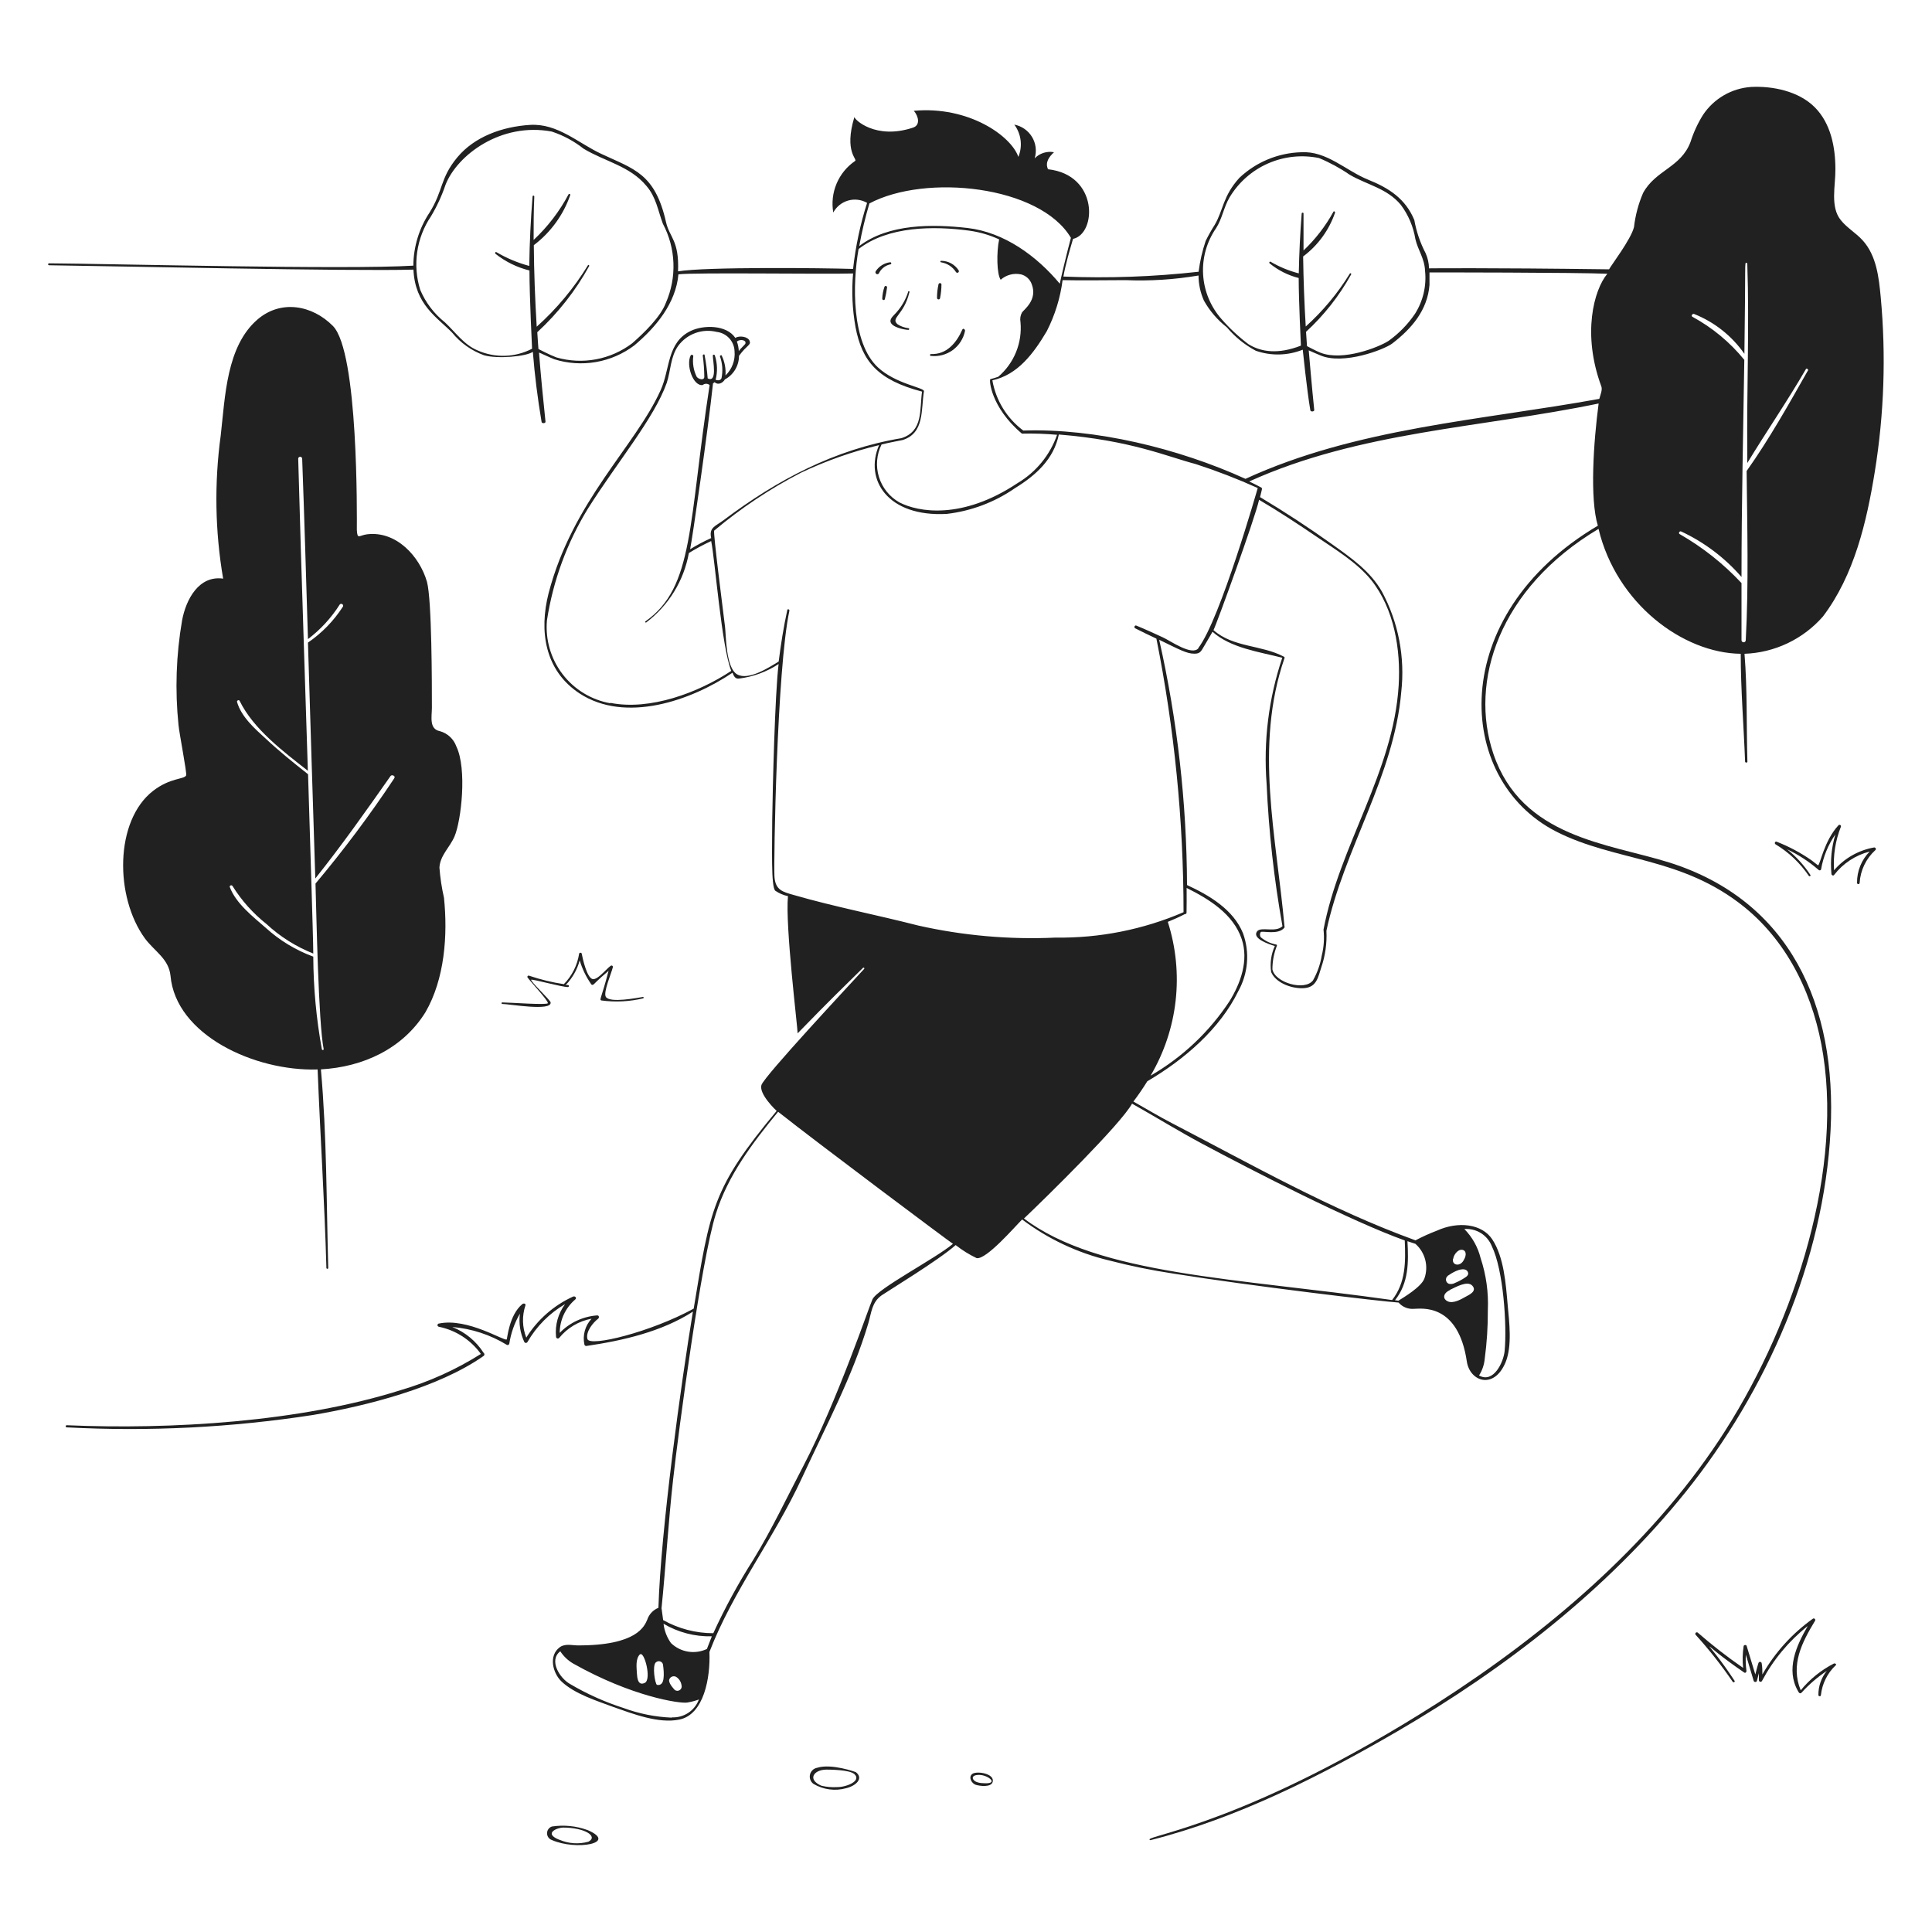 <svg xmlns="http://www.w3.org/2000/svg" fill="none" viewBox="0 0 200 200" height="200" width="200">
<path fill="#212121" d="M60.83 189.45C59.647 189.019 58.375 188.892 57.13 189.08C56.984 189.13 56.857 189.224 56.768 189.35C56.678 189.475 56.63 189.626 56.63 189.78C56.63 189.934 56.678 190.085 56.768 190.21C56.857 190.336 56.984 190.43 57.13 190.48C59.66 191.59 64 190.81 60.83 189.45ZM57.89 190.45C56.18 189.76 57.75 189.19 58.29 189.19C60.52 189.19 61.95 190.09 60.92 190.65C59.916 190.933 58.845 190.859 57.89 190.44V190.45ZM84.59 183C84.412 183.032 84.247 183.116 84.116 183.241C83.984 183.366 83.892 183.526 83.851 183.702C83.81 183.879 83.821 184.063 83.883 184.233C83.945 184.403 84.055 184.552 84.2 184.66C84.708 184.963 85.272 185.159 85.859 185.236C86.445 185.314 87.041 185.271 87.61 185.11C88.61 184.86 89.42 184.11 88.61 183.46C88.6 183.44 86.07 182.53 84.59 183ZM86.68 185C86.129 185.034 85.577 184.987 85.04 184.86C83.54 184.23 84.22 183.19 85.56 183.19C85.81 183.19 87.93 183.19 88.44 183.65C89.22 184.35 87.65 185 86.68 185ZM100.66 183.63C100.2 183.97 100.6 184.63 101 184.76C101.4 184.89 102.59 185.05 102.76 184.47C103 183.6 101.13 183.3 100.66 183.63ZM101.01 184.43C100.58 184.21 100.5 183.71 101.42 183.74C102.34 183.77 103.5 184.74 101.72 184.59C101.472 184.586 101.227 184.531 101 184.43H101.01ZM52 103.77C51.979 103.77 51.958 103.778 51.943 103.793C51.928 103.808 51.92 103.829 51.92 103.85C51.92 103.871 51.928 103.892 51.943 103.907C51.958 103.922 51.979 103.93 52 103.93C52.71 103.93 57.13 104.72 57 103.77C57 103.55 54.78 101.48 55 101.42C55.22 101.36 58.15 102.18 58.79 102.18C58.91 102.18 58.94 101.98 58.79 101.97H58.56C59.252 101.257 59.751 100.379 60.01 99.42C60.276 100.31 60.684 101.151 61.22 101.91C61.25 101.938 61.289 101.954 61.33 101.954C61.371 101.954 61.41 101.938 61.44 101.91C61.54 101.85 61.77 101.53 63 100.5C62.24 103.41 62 103.5 62.27 103.57C63.708 103.761 65.169 103.687 66.58 103.35C66.595 103.344 66.608 103.334 66.618 103.321C66.627 103.307 66.632 103.291 66.632 103.275C66.632 103.259 66.627 103.243 66.618 103.229C66.608 103.216 66.595 103.206 66.58 103.2C65.98 103.29 63.15 103.86 62.72 103.2C62.42 102.74 63.3 100.73 63.44 100.13C63.446 100.111 63.448 100.091 63.445 100.071C63.443 100.051 63.436 100.032 63.426 100.015C63.415 99.998 63.401 99.983 63.385 99.972C63.368 99.961 63.35 99.953 63.33 99.95C63.08 99.88 61.91 101.52 61.33 101.35C60.75 101.18 60.33 99.29 60.22 98.73C60.22 98.6 59.97 98.58 59.95 98.73C59.766 99.919 59.213 101.021 58.37 101.88C57.143 101.693 55.935 101.399 54.76 101C54.735 100.992 54.708 100.993 54.683 101C54.658 101.008 54.636 101.023 54.62 101.044C54.604 101.064 54.594 101.089 54.592 101.115C54.591 101.141 54.597 101.167 54.61 101.19C54.91 101.61 56.81 103.64 56.71 103.85C56.61 104.06 52.87 103.78 52 103.77ZM94 30.25C93.748 31.027 93.336 31.742 92.79 32.35C92.6 32.58 92.14 32.93 92.18 33.27C92.25 33.87 93.59 34.13 94.03 34.15C94.054 34.15 94.077 34.141 94.094 34.124C94.11 34.107 94.12 34.084 94.12 34.06C94.12 34.036 94.11 34.013 94.094 33.996C94.077 33.98 94.054 33.97 94.03 33.97C93.634 33.925 93.254 33.788 92.92 33.57C92.14 32.91 93.57 32.63 94.13 30.29C94.141 30.281 94.149 30.269 94.153 30.255C94.158 30.241 94.159 30.227 94.156 30.213C94.153 30.199 94.146 30.186 94.136 30.176C94.127 30.165 94.114 30.157 94.101 30.153C94.087 30.149 94.073 30.149 94.059 30.152C94.045 30.155 94.032 30.162 94.022 30.172C94.012 30.182 94.004 30.194 94 30.208C93.996 30.222 93.996 30.236 94 30.25ZM96.34 36.84C97.152 36.936 97.97 36.721 98.63 36.239C99.29 35.757 99.744 35.043 99.9 34.24C99.9 34.07 99.69 33.95 99.62 34.12C99.02 35.48 98 36.72 96.37 36.65C96.26 36.65 96.23 36.82 96.34 36.84ZM92.14 27.15C91.841 27.187 91.554 27.289 91.299 27.448C91.043 27.606 90.825 27.819 90.66 28.07C90.642 28.095 90.631 28.122 90.626 28.152C90.621 28.182 90.622 28.212 90.63 28.241C90.639 28.27 90.653 28.297 90.673 28.319C90.693 28.341 90.718 28.359 90.746 28.371C90.774 28.382 90.804 28.387 90.834 28.386C90.864 28.384 90.893 28.376 90.919 28.361C90.945 28.347 90.968 28.327 90.986 28.302C91.003 28.278 91.015 28.25 91.02 28.22C91.14 27.998 91.309 27.806 91.513 27.657C91.717 27.508 91.952 27.407 92.2 27.36C92.225 27.35 92.245 27.33 92.256 27.306C92.268 27.282 92.27 27.254 92.263 27.228C92.255 27.203 92.239 27.18 92.216 27.166C92.194 27.151 92.166 27.146 92.14 27.15ZM97.45 27.16C97.757 27.212 98.051 27.328 98.311 27.5C98.571 27.672 98.792 27.897 98.96 28.16C98.982 28.197 99.019 28.224 99.061 28.234C99.103 28.244 99.148 28.238 99.185 28.215C99.222 28.192 99.249 28.156 99.259 28.114C99.269 28.072 99.262 28.027 99.24 27.99C99.046 27.688 98.78 27.439 98.466 27.266C98.151 27.093 97.799 27.002 97.44 27C97.31 27 97.31 27.15 97.45 27.16ZM91.56 29.69C91.424 30.087 91.346 30.501 91.33 30.92C91.33 30.957 91.345 30.993 91.371 31.019C91.397 31.045 91.433 31.06 91.47 31.06C91.507 31.06 91.543 31.045 91.569 31.019C91.595 30.993 91.61 30.957 91.61 30.92C91.708 30.532 91.782 30.138 91.83 29.74C91.829 29.708 91.818 29.676 91.797 29.652C91.776 29.627 91.747 29.61 91.715 29.604C91.683 29.598 91.651 29.604 91.622 29.619C91.594 29.635 91.572 29.66 91.56 29.69ZM97.31 30.89C97.405 30.416 97.455 29.934 97.46 29.45C97.46 29.28 97.18 29.24 97.15 29.45C97.048 29.91 96.997 30.379 97 30.85C97.003 30.886 97.019 30.921 97.044 30.947C97.069 30.973 97.103 30.99 97.139 30.995C97.175 30.999 97.212 30.991 97.243 30.973C97.274 30.953 97.297 30.924 97.31 30.89ZM189.84 172.21C188.519 172.888 187.351 173.831 186.41 174.98C185.33 172.35 186.53 170.03 187.9 167.77C187.914 167.74 187.919 167.705 187.913 167.672C187.907 167.639 187.89 167.609 187.866 167.585C187.842 167.562 187.81 167.547 187.777 167.542C187.744 167.538 187.71 167.544 187.68 167.56C185.537 169.086 183.749 171.058 182.44 173.34C182.44 172.96 182.44 172.59 182.37 172.2C182.37 172.177 182.365 172.155 182.356 172.134C182.347 172.113 182.333 172.094 182.316 172.079C182.299 172.064 182.279 172.053 182.257 172.046C182.235 172.039 182.212 172.037 182.19 172.04C182.03 172.04 182.05 172.04 181.71 173.34C181.41 172.34 181.11 171.34 180.82 170.41C180.82 170.27 180.53 170.24 180.5 170.41C180.388 171.155 180.371 171.911 180.45 172.66C178.811 171.531 177.239 170.309 175.74 169C175.709 168.981 175.673 168.973 175.637 168.978C175.602 168.982 175.569 168.998 175.543 169.023C175.518 169.049 175.502 169.082 175.497 169.118C175.493 169.153 175.501 169.189 175.52 169.22C176.916 170.755 178.202 172.385 179.37 174.1C179.45 174.22 179.64 174.1 179.56 173.99C176.36 169.12 175.49 169.68 180.56 173.14C180.69 173.23 180.81 173.08 180.79 172.95C180.715 172.4 180.695 171.844 180.73 171.29L181.54 174C181.554 174.042 181.583 174.077 181.623 174.098C181.662 174.118 181.707 174.123 181.75 174.11C181.88 174.11 181.86 174.02 182.08 173.21V173.92C182.077 173.959 182.088 173.997 182.111 174.029C182.133 174.061 182.166 174.084 182.204 174.094C182.241 174.105 182.281 174.102 182.317 174.087C182.352 174.072 182.382 174.044 182.4 174.01C183.573 171.809 185.187 169.872 187.14 168.32C185.95 170.37 184.84 172.83 186.14 175.08C186.174 175.16 186.229 175.229 186.3 175.28C186.333 175.29 186.368 175.29 186.402 175.281C186.435 175.273 186.466 175.255 186.49 175.23C187.267 174.372 188.147 173.613 189.11 172.97C188.537 173.676 188.23 174.561 188.24 175.47C188.24 175.61 188.49 175.66 188.5 175.47C188.629 174.304 189.163 173.221 190.01 172.41C190.17 172.33 190 172.15 189.84 172.21ZM194 87.73C192.389 88.016 190.927 88.85 189.86 90.09C189.758 88.553 190.001 87.012 190.57 85.58C190.58 85.548 190.579 85.513 190.567 85.482C190.555 85.451 190.533 85.424 190.504 85.407C190.475 85.389 190.441 85.382 190.408 85.386C190.374 85.391 190.343 85.406 190.32 85.43C188.81 87.06 188.43 89.52 188.2 89.58C188.2 89.58 187.6 89.11 187.53 89.06C186.404 88.275 185.189 87.627 183.91 87.13C183.75 87.07 183.66 87.32 183.8 87.4C185.173 88.228 186.349 89.344 187.25 90.67C187.31 90.77 187.48 90.67 187.41 90.57C186.751 89.565 185.938 88.671 185 87.92C186.182 88.481 187.282 89.201 188.27 90.06C188.289 90.078 188.312 90.091 188.337 90.098C188.363 90.105 188.39 90.104 188.415 90.097C188.44 90.09 188.463 90.076 188.482 90.058C188.5 90.039 188.513 90.016 188.52 89.99C188.742 88.689 189.247 87.454 190 86.37C189.6 87.697 189.46 89.09 189.59 90.47C189.59 90.59 189.77 90.7 189.86 90.58C190.785 89.381 192.083 88.526 193.55 88.15C193.128 88.577 192.795 89.083 192.571 89.639C192.346 90.195 192.233 90.79 192.24 91.39C192.24 91.426 192.254 91.46 192.279 91.486C192.305 91.511 192.339 91.525 192.375 91.525C192.411 91.525 192.445 91.511 192.47 91.486C192.496 91.46 192.51 91.426 192.51 91.39C192.591 90.091 193.176 88.875 194.14 88C194.27 87.88 194.13 87.71 194 87.73ZM47.05 86.59C47.75 84.95 48.36 79.59 47.24 77.27C47.104 76.89 46.878 76.548 46.583 76.273C46.287 75.998 45.929 75.798 45.54 75.69C44.41 75.48 44.7 74.21 44.71 73.28C44.71 70.88 44.71 62.13 44.2 60.23C43.43 57.56 41 54.94 38 55.31C37.15 55.42 37 55.89 36.94 54.86C36.94 53.54 37.12 36.43 34.46 33.74C32.32 31.58 29.08 30.99 26.66 33.07C23.43 35.85 23.31 41.07 22.85 45.07C22.177 49.997 22.261 54.998 23.1 59.9C20.58 59.54 19.25 62.06 18.85 64.22C18.232 67.799 18.108 71.447 18.48 75.06C18.55 75.87 19.37 80.06 19.27 80.27C19.05 80.7 17.64 80.49 15.86 81.86C11.86 84.95 11.86 92.86 15.02 97.17C16.02 98.5 17.46 99.25 17.65 101C18.18 107.13 26.35 110.92 32.88 110.71C33.15 117.57 33.6 124.42 33.79 131.28C33.796 131.3 33.809 131.317 33.826 131.33C33.843 131.342 33.864 131.349 33.885 131.349C33.906 131.349 33.926 131.342 33.944 131.33C33.961 131.317 33.973 131.3 33.98 131.28C33.79 124.43 33.83 117.53 33.22 110.7C37.54 110.46 41.67 108.6 44.04 104.79C46.04 101.34 46.36 96.79 45.96 92.93C45.726 91.903 45.569 90.86 45.49 89.81C45.56 88.54 46.58 87.7 47.05 86.59ZM40.8 80.59C38.294 84.368 35.577 88 32.66 91.47C32.76 94.78 32.96 105.87 33.51 108.63C33.503 108.65 33.491 108.667 33.474 108.68C33.456 108.692 33.436 108.699 33.415 108.699C33.394 108.699 33.373 108.692 33.356 108.68C33.339 108.667 33.326 108.65 33.32 108.63C32.743 105.462 32.445 102.25 32.43 99.03C30.604 98.36 28.927 97.341 27.49 96.03C26.18 94.89 24.41 93.51 23.79 91.83C23.73 91.67 23.98 91.57 24.07 91.72C25.006 93.221 26.193 94.551 27.58 95.65C28.993 96.962 30.638 97.999 32.43 98.71C32.43 97.11 32.02 84.71 31.89 80.15C30.38 78.96 28.89 77.76 27.47 76.43C26.37 75.43 24.97 74.19 24.54 72.67C24.49 72.51 24.74 72.4 24.81 72.56C26.24 75.48 29.32 77.79 31.87 79.79C31.87 79.33 31.14 57.79 30.87 47.45C30.88 47.403 30.906 47.362 30.944 47.332C30.981 47.302 31.027 47.286 31.075 47.286C31.123 47.286 31.169 47.302 31.206 47.332C31.244 47.362 31.27 47.403 31.28 47.45C31.51 53.69 31.69 59.92 31.88 66.16C33.181 65.173 34.296 63.96 35.17 62.58C35.2 62.544 35.242 62.52 35.289 62.511C35.336 62.504 35.384 62.512 35.425 62.536C35.465 62.56 35.496 62.598 35.512 62.642C35.527 62.687 35.527 62.736 35.51 62.78C34.563 64.258 33.329 65.53 31.88 66.52C31.99 70.32 32.5 86.6 32.64 90.94C35.38 87.51 37.9 83.94 40.44 80.32C40.59 80.15 41 80.35 40.8 80.58V80.59Z"></path>
<path fill="#212121" d="M188.71 63.82C191.96 59.53 193.24 54.01 194.08 48.82C195.047 42.843 195.252 36.768 194.69 30.74C194.5 28.74 194.26 26.47 192.83 24.89C192.14 24.12 191.21 23.6 190.57 22.8C189.43 21.42 190.02 19.2 190 17.52C190 15.25 189.53 12.77 187.86 11.1C186.19 9.43 183.49 8.89 181.29 9C180.29 9.066 179.318 9.362 178.45 9.865C177.583 10.368 176.844 11.064 176.29 11.9C175.745 12.776 175.312 13.717 175 14.7C174 17.35 171.38 17.6 170.09 19.98C169.607 21.105 169.291 22.294 169.15 23.51C168.84 24.78 166.75 27.51 166.57 27.88C153.66 27.71 147.93 27.78 147.93 27.78C147.921 27.238 147.802 26.704 147.58 26.21C147.018 25.133 146.623 23.976 146.41 22.78C145.5 20.57 143.77 19.46 141.63 18.6C139.32 17.67 137.34 15.6 134.69 15.76C132.307 15.83 130.033 16.773 128.3 18.41C126.59 20.29 126.63 21.77 125.75 23.27C125.405 23.809 125.092 24.366 124.81 24.94C124.461 25.976 124.216 27.045 124.08 28.13C119.433 28.652 114.753 28.819 110.08 28.63C110.32 27.31 110.71 26 111.08 24.73C113.52 24.21 113.75 18.1 108.49 17.52C108.16 16.81 108.61 16.22 109.11 15.76C108.751 15.691 108.38 15.713 108.031 15.823C107.681 15.933 107.365 16.128 107.11 16.39C107.222 16.022 107.255 15.634 107.208 15.253C107.16 14.871 107.033 14.504 106.834 14.174C106.635 13.845 106.368 13.562 106.052 13.342C105.737 13.122 105.378 12.972 105 12.9C105.353 13.373 105.577 13.929 105.651 14.515C105.724 15.1 105.645 15.694 105.42 16.24C104.67 14.06 100.26 10.95 94.6 11.47C95.06 12 95.32 12.94 94.52 13.21C90.63 14.51 88.41 12.35 88.45 12.1C87.33 15.78 88.83 16.49 88.51 16.67C87.664 17.25 87.003 18.061 86.604 19.005C86.205 19.95 86.086 20.989 86.26 22C86.421 21.701 86.64 21.438 86.904 21.225C87.168 21.012 87.473 20.855 87.799 20.761C88.125 20.668 88.467 20.641 88.804 20.682C89.14 20.723 89.466 20.831 89.76 21C89.052 23.227 88.567 25.518 88.31 27.84C85.21 27.74 73.06 27.61 70.19 28.09C70.32 24.87 69.31 24.6 68.95 23.01C67.81 17.93 65.61 17.51 62.25 15.93C59.83 14.8 57.72 12.75 54.86 12.93C52 13.11 49.12 14.14 47.33 16.3C45.54 18.46 45.9 19.71 44.47 22C43.387 23.631 42.803 25.542 42.79 27.5C35.79 27.93 11.38 27.3 5.08 27.26C5.053 27.26 5.028 27.27 5.009 27.289C4.991 27.308 4.98 27.334 4.98 27.36C4.98 27.387 4.991 27.412 5.009 27.431C5.028 27.45 5.053 27.46 5.08 27.46C11.38 27.54 36.54 28.1 42.8 27.91C42.96 31.54 45.25 32.85 46.8 34.43C47.666 35.492 48.802 36.301 50.09 36.77C51.48 37.18 54.48 36.91 55.16 36.42C55.35 38.85 55.66 41.27 56.06 43.65C56.06 43.88 56.5 43.83 56.47 43.65C56.22 41.26 55.98 38.88 55.8 36.5C55.86 36.5 56.91 37.01 57.38 37.19C58.774 37.628 60.253 37.727 61.693 37.478C63.133 37.229 64.493 36.64 65.66 35.76C67.9 33.88 69.96 31.4 70.23 28.4C71.82 28.19 85.38 28.4 88.31 28.31C88.148 30.16 88.232 32.023 88.56 33.85C89.23 37.39 90.85 39.34 95.45 40.54C95.18 42.37 95.6 44.64 93.31 45.36C86.4 46.52 80.48 49.66 74.93 53.83C74.03 54.5 73.38 54.6 73.62 55.7C72.869 56.039 72.141 56.426 71.44 56.86C71.65 55.93 73.3 44.48 73.81 39.69C73.871 39.652 73.928 39.609 73.98 39.56C74.31 39.9 74.82 39.66 75.04 39.28C75.481 39.043 75.85 38.691 76.107 38.262C76.364 37.832 76.5 37.341 76.5 36.84C77.32 35.7 77.77 35.74 77.6 35.29C77.43 34.84 76.54 34.71 76.12 34.98C75.22 33.62 72.85 33.62 71.52 34.25C69.01 35.44 69.38 38.25 68.38 40.41C65.77 46.19 59.27 51.88 56.79 61.41C55.79 65.33 56.39 69.41 59.99 71.78C64.74 74.89 71.51 72.55 75.83 69.64C75.92 69.84 76.04 70.29 76.47 70.25C77.945 70.071 79.358 69.555 80.6 68.74C80.21 72.01 79.99 81.54 79.94 84.84C79.94 87.59 79.8 91.84 80.26 92.21C80.656 92.48 81.101 92.67 81.57 92.77C81.27 95.77 82.57 106.35 82.57 106.97C86.38 103.05 86.86 102.65 89.34 100.19C89.356 100.175 89.377 100.168 89.398 100.169C89.42 100.17 89.44 100.179 89.455 100.195C89.47 100.211 89.477 100.232 89.476 100.254C89.475 100.275 89.466 100.295 89.45 100.31C87.83 102.07 79.14 111.38 78.83 112.31C78.52 113.24 80.34 114.95 80.4 115C73.73 123 73.52 125.15 71.81 135.47C67.38 137.89 61.02 139.47 60.81 138.61C60.61 137.86 61.39 136.92 61.91 136.52C62.05 136.42 62.03 136.16 61.82 136.17C60.348 136.276 58.967 136.92 57.94 137.98C57.944 137.321 58.09 136.671 58.367 136.074C58.645 135.477 59.049 134.947 59.55 134.52C59.73 134.37 59.55 134.14 59.33 134.22C57.331 135.129 55.644 136.607 54.48 138.47C54.061 137.405 54.029 136.226 54.39 135.14C54.45 134.94 54.21 134.89 54.07 135C52.68 136.15 52.52 138.61 52.45 138.66C52.18 138.85 48.4 136.4 45.45 137.01C45.27 137.01 45.2 137.31 45.45 137.35C47.195 137.71 48.74 138.713 49.78 140.16C47.206 141.784 44.42 143.043 41.5 143.9C31 147.22 17.7 148 6.91 147.54C6.881 147.54 6.853 147.552 6.832 147.572C6.812 147.593 6.8 147.621 6.8 147.65C6.8 147.679 6.812 147.707 6.832 147.728C6.853 147.748 6.881 147.76 6.91 147.76C15.425 148.21 23.963 147.781 32.39 146.48C37.98 145.53 45.39 143.65 50.06 140.37C50.087 140.352 50.109 140.327 50.124 140.298C50.139 140.27 50.147 140.238 50.147 140.205C50.147 140.173 50.139 140.141 50.124 140.112C50.109 140.083 50.087 140.058 50.06 140.04C49.285 138.834 48.152 137.901 46.82 137.37C48.822 137.538 50.757 138.172 52.47 139.22C52.493 139.231 52.519 139.237 52.545 139.238C52.571 139.238 52.596 139.233 52.62 139.222C52.644 139.212 52.665 139.197 52.682 139.177C52.7 139.158 52.712 139.135 52.72 139.11C52.888 138.01 53.261 136.952 53.82 135.99C53.691 136.994 53.85 138.014 54.28 138.93C54.297 138.957 54.321 138.979 54.349 138.994C54.377 139.01 54.408 139.018 54.44 139.018C54.472 139.018 54.503 139.01 54.531 138.994C54.559 138.979 54.583 138.957 54.6 138.93C55.534 137.301 56.879 135.946 58.5 135C57.778 135.967 57.443 137.169 57.56 138.37C57.56 138.407 57.57 138.444 57.591 138.475C57.611 138.506 57.64 138.531 57.674 138.546C57.708 138.56 57.746 138.565 57.782 138.559C57.819 138.552 57.853 138.535 57.88 138.51C58.726 137.464 59.917 136.755 61.24 136.51C60.908 136.865 60.667 137.295 60.538 137.764C60.409 138.232 60.396 138.725 60.5 139.2C60.514 139.247 60.546 139.287 60.589 139.312C60.632 139.336 60.682 139.342 60.73 139.33C64.47 138.78 68.5 137.86 71.73 135.78C70.53 142.99 68.4 158.37 68.16 166.44C67.888 166.549 67.642 166.717 67.442 166.931C67.241 167.145 67.091 167.401 67 167.68C66.72 168.29 66 170.37 59.73 170.33C59.26 170.33 58.51 170.12 57.96 170.51C56.76 171.38 57.21 173.19 58.13 174.07C59.49 175.36 61.79 176.07 63.53 176.72C65.53 177.42 68.18 178.45 70.32 178.01C72.88 177.5 73.55 173.65 73.44 171.01C75.89 164.66 80.15 159.21 83.01 153.01C85.58 147.46 88.24 142.5 89.88 137.01C90.22 135.87 90.24 134.82 91.27 134.09C91.87 133.67 97.18 130.45 98.93 128.89C99.601 129.419 100.329 129.872 101.1 130.24C102.1 130.43 105.1 126.94 105.81 126.24C108.487 128.257 111.55 129.701 114.81 130.48C117.002 131.048 119.221 131.502 121.46 131.84C129.65 133.15 143.09 134.74 144.78 134.84C144.976 135.067 145.224 135.244 145.502 135.357C145.78 135.47 146.081 135.516 146.38 135.49C147.06 135.49 150.95 134.81 151.85 140.97C152.18 143.03 154.66 143.87 155.85 141.04C156.56 139.33 156.23 136.82 156.07 135.04C155.88 132.89 155.69 130.14 154.48 128.3C153.42 126.69 150.96 126.39 148.74 127.4C147.984 127.688 147.246 128.022 146.53 128.4C137.73 125.21 129.53 120.53 121.26 116.24C119.93 115.55 118.64 114.77 117.33 114.03C117.837 113.363 118.317 112.663 118.77 111.93C122.64 109.66 126.29 106.49 128.18 102.62C128.688 101.714 128.995 100.709 129.081 99.674C129.168 98.639 129.031 97.598 128.68 96.62C127.68 94.15 125.18 92.68 122.88 91.62C122.845 83.077 121.879 74.564 120 66.23C122.07 67.23 122.85 67.68 123.65 67.67C124.25 67.67 124.33 67.42 124.65 66.89C124.97 66.36 125.23 65.89 125.52 65.4C127.4 67.09 130.37 67.48 132.74 68.09C131.33 72.291 130.779 76.732 131.12 81.15C131.341 86.091 131.888 91.012 132.76 95.88C132.04 96.58 130.53 95.88 130.13 96.42C129.58 97.16 131.39 97.76 131.97 97.93C131.584 98.774 131.452 99.712 131.59 100.63C132.1 101.83 133.92 102.42 135.12 102.28C136.32 102.14 136.47 101.08 136.77 100.17C137.193 98.943 137.377 97.646 137.31 96.35C139.12 87.88 144.31 80.35 145.06 71.61C145.46 68.034 144.763 64.42 143.06 61.25C141.85 59.12 139.86 57.74 137.91 56.35C135.483 54.617 132.993 52.987 130.44 51.46C130.62 50.66 130.72 50.55 130.55 50.46C130.15 50.24 129.73 50.04 129.32 49.84C140.78 44.65 153.32 44.3 165.49 41.77C164.96 45.77 164.56 51.63 165.41 54.42C149.74 63.67 150.53 80.66 161.07 86.07C167.24 89.22 174.07 88.64 180.59 93.91C185.27 97.72 187.84 103.35 188.74 109.23C190.74 122.23 185.26 138.06 177.96 149.08C170.66 160.1 160.05 169.08 148.86 176.27C129.43 188.66 118.78 190 119 190.43C119.007 190.452 119.022 190.471 119.043 190.482C119.063 190.493 119.087 190.496 119.11 190.49C128.11 188.21 136.7 183.85 144.67 179.22C155.84 172.72 166.37 164.55 174.5 154.45C182.89 144 188.81 130.56 189.5 117C190.17 104 185.24 93.23 172.82 89.29C166.43 87.29 157.53 86.71 154.59 78.02C152.08 70.57 155.15 60.91 165.48 54.75C167.33 62.48 174.21 67.61 180.2 67.68C180.2 71.4 180.51 75.12 180.65 78.83C180.65 78.98 180.91 78.98 180.89 78.83C180.78 75.12 180.89 71.39 180.59 67.68C182.135 67.625 183.653 67.254 185.049 66.59C186.446 65.926 187.692 64.983 188.71 63.82ZM68.93 31.35C68.38 32.82 66.64 34.49 65.44 35.54C64.337 36.376 63.054 36.944 61.693 37.197C60.332 37.451 58.93 37.383 57.6 37C56.99 36.78 55.74 36.13 55.74 36.13C55.74 36.13 55.65 34.97 55.62 34.39C57.771 32.408 59.588 30.092 61 27.53C61 27.45 60.92 27.38 60.87 27.45C59.42 29.821 57.631 31.967 55.56 33.82C55.39 31.01 55.28 28.2 55.26 25.38C57 24.063 58.312 22.261 59.03 20.2C59.08 20.1 58.9 20.02 58.85 20.13C57.914 21.888 56.695 23.48 55.24 24.84C55.24 23.34 55.24 21.84 55.31 20.34C55.31 20.316 55.3 20.293 55.284 20.276C55.267 20.259 55.244 20.25 55.22 20.25C55.196 20.25 55.173 20.259 55.156 20.276C55.139 20.293 55.13 20.316 55.13 20.34C54.94 22.72 54.82 25.12 54.79 27.53C53.601 27.212 52.461 26.734 51.4 26.11C51.29 26.03 51.2 26.2 51.3 26.28C52.333 27.098 53.53 27.685 54.81 28C54.81 30.7 55.08 36.1 55.08 36.1C54.212 36.553 53.253 36.803 52.275 36.832C51.296 36.862 50.324 36.67 49.43 36.27C48.03 35.69 47.14 34.38 46.06 33.37C44.937 32.48 44.056 31.321 43.5 30C43.104 28.731 42.998 27.389 43.19 26.074C43.382 24.758 43.867 23.503 44.61 22.4C45.23 21.367 45.736 20.271 46.12 19.13C47.33 16.04 51.88 12.63 57.12 13.62C58.312 14.013 59.425 14.612 60.41 15.39C62.61 16.72 65.21 17.18 66.92 19.25C67.92 20.41 68.1 21.76 68.62 23.16C69.286 24.413 69.66 25.801 69.713 27.22C69.767 28.638 69.499 30.05 68.93 31.35ZM154.43 129C155.63 131.45 156.01 137.18 155.76 139.85C155.65 140.99 154.62 143.24 153.11 142.39C153.442 141.865 153.644 141.269 153.7 140.65C153.922 138.993 154.029 137.322 154.02 135.65C154.104 133.813 153.85 131.975 153.27 130.23C152.989 129.098 152.409 128.061 151.59 127.23C152.19 127.183 152.79 127.33 153.301 127.648C153.812 127.967 154.208 128.44 154.43 129ZM150.43 130.32C150.52 129.76 151.08 129.16 151.56 129.45C151.83 129.65 151.73 130.1 151.56 130.38C151.19 131.18 150.3 131 150.41 130.35L150.43 130.32ZM149.87 132.07C150.29 131.78 151.1 131.28 151.64 131.42C151.732 131.44 151.815 131.489 151.878 131.559C151.94 131.629 151.98 131.717 151.99 131.81C151.99 132.01 151.86 132.12 151.71 132.22C151.375 132.45 151.016 132.645 150.64 132.8C150.443 132.912 150.212 132.948 149.99 132.9C149.913 132.871 149.845 132.823 149.792 132.76C149.739 132.697 149.704 132.621 149.69 132.54C149.676 132.459 149.683 132.376 149.711 132.299C149.739 132.222 149.787 132.153 149.85 132.1L149.87 132.07ZM150.09 133.53C150.7 133.24 151.92 132.53 152.42 133.1C152.92 133.67 152.1 134.03 151.72 134.24C151.34 134.45 150.43 135.01 149.84 134.7C149.39 134.49 149.31 133.93 150.07 133.56L150.09 133.53ZM125.89 23.62C126.53 22.62 126.68 21.45 127.28 20.44C128.21 18.884 129.6 17.655 131.259 16.924C132.919 16.193 134.764 15.996 136.54 16.36C137.658 16.823 138.724 17.403 139.72 18.09C141.55 19.15 143.58 19.49 145.01 21.2C145.791 22.245 146.308 23.463 146.52 24.75C146.79 25.91 147.47 26.75 147.52 28.03C147.687 29.596 147.317 31.172 146.47 32.5C145.731 33.583 144.807 34.528 143.74 35.29C142.74 35.94 139.02 37.42 136.69 36.51C136.27 36.35 135.3 35.83 135.3 35.83C135.3 35.83 135.23 34.83 135.2 34.35C137.065 32.633 138.642 30.628 139.87 28.41C139.875 28.401 139.879 28.391 139.88 28.38C139.881 28.37 139.881 28.359 139.878 28.349C139.875 28.339 139.87 28.329 139.864 28.321C139.857 28.312 139.849 28.305 139.84 28.3C139.831 28.295 139.821 28.291 139.81 28.29C139.8 28.289 139.789 28.289 139.779 28.292C139.769 28.295 139.759 28.3 139.751 28.306C139.742 28.313 139.735 28.321 139.73 28.33C138.479 30.362 136.943 32.204 135.17 33.8C135.023 31.393 134.933 28.977 134.9 26.55C136.436 25.401 137.59 23.815 138.21 22C138.21 21.9 138.08 21.82 138.03 21.93C137.213 23.415 136.171 24.765 134.94 25.93V22.1C134.94 21.98 134.76 21.99 134.75 22.1C134.59 24.147 134.49 26.213 134.45 28.3C133.429 28.037 132.45 27.633 131.54 27.1C131.43 27.03 131.34 27.2 131.44 27.27C132.318 27.987 133.342 28.502 134.44 28.78C134.44 31.11 134.67 35.78 134.67 35.78C132.31 36.7 130.54 36.44 129.24 35.63C128.226 34.865 127.295 33.997 126.46 33.04C125.324 31.761 124.65 30.137 124.547 28.428C124.443 26.721 124.916 25.027 125.89 23.62ZM90 21.06C95.83 17.96 107.66 19.21 110.86 24.62C110.49 25.96 109.72 29.21 109.71 29.37C107.31 26.49 103.95 24.04 100.15 23.6C96.52 23.19 91.99 23.15 88.95 25.47C89.219 23.982 89.57 22.51 90 21.06ZM93.41 45.56C95.73 44.85 95.33 42.41 95.65 40.49C95.65 40.11 92.73 39.75 90.88 38.03C88.14 35.48 88.24 29.38 88.88 25.78C91.93 23.4 96.68 23.38 100.35 23.88C101.415 24.027 102.453 24.33 103.43 24.78C103.15 26.1 103.18 28.39 103.59 28.96C103.876 28.707 104.219 28.525 104.589 28.429C104.959 28.333 105.347 28.327 105.72 28.41C105.967 28.477 106.195 28.603 106.383 28.777C106.571 28.952 106.714 29.169 106.8 29.41C107.43 31.03 106.03 32.02 105.8 32.34C105.631 32.644 105.574 32.998 105.64 33.34C105.739 34.399 105.581 35.466 105.181 36.451C104.78 37.436 104.149 38.31 103.34 39C103.071 39.098 102.798 39.182 102.52 39.25C102.38 39.25 102.52 42.13 105.79 44.89C107.005 44.86 108.22 44.9 109.43 45.01C108.697 47.106 107.249 48.876 105.34 50.01C99.59 53.84 95.05 53.01 93.11 52.01C92.092 51.437 91.332 50.496 90.988 49.379C90.644 48.263 90.741 47.057 91.26 46.01C91.93 45.84 93.35 45.57 93.4 45.56H93.41ZM77.17 35.56C77.17 35.63 76.6 36.13 76.48 36.35C76.466 36.008 76.399 35.671 76.28 35.35C76.68 35.05 77.28 35.25 77.16 35.53L77.17 35.56ZM63.17 72.8C61.204 72.446 59.442 71.369 58.23 69.781C57.018 68.193 56.444 66.21 56.62 64.22C57.252 60.116 58.697 56.179 60.87 52.64C63.87 47.88 67.7 43.34 69.02 39.64C69.44 38.36 69.4 36.95 70.2 35.81C70.648 35.199 71.267 34.735 71.979 34.477C72.692 34.218 73.465 34.178 74.2 34.36C74.695 34.417 75.154 34.651 75.492 35.018C75.829 35.385 76.024 35.861 76.04 36.36C76.082 36.822 76.02 37.288 75.857 37.723C75.695 38.157 75.436 38.55 75.1 38.87C75.155 38.161 75.021 37.45 74.71 36.81C74.71 36.72 74.49 36.81 74.53 36.89C74.789 37.614 74.845 38.396 74.69 39.15C74.56 39.44 74.25 39.37 74.08 39.32C74.293 38.486 74.265 37.609 74 36.79C73.993 36.768 73.979 36.748 73.96 36.734C73.941 36.72 73.918 36.713 73.895 36.713C73.871 36.713 73.849 36.72 73.83 36.734C73.811 36.748 73.797 36.768 73.79 36.79C73.79 37.36 74.29 39.67 73.26 39.17C73.198 38.361 73.091 37.557 72.94 36.76C72.94 36.63 72.74 36.69 72.75 36.81C72.847 37.536 72.9 38.267 72.91 39C72.91 39.42 72.31 39.27 72.12 39C71.794 38.337 71.672 37.592 71.77 36.86C71.766 36.83 71.754 36.802 71.734 36.779C71.714 36.757 71.688 36.741 71.659 36.733C71.63 36.726 71.599 36.727 71.571 36.737C71.542 36.747 71.518 36.766 71.5 36.79C70.99 37.79 71.75 40 72.74 39.86C72.841 39.775 72.968 39.729 73.1 39.729C73.232 39.729 73.359 39.775 73.46 39.86C71.25 54.17 71.87 60.78 66.82 64.32C66.75 64.32 66.82 64.5 66.89 64.44C69.215 62.685 70.794 60.117 71.31 57.25C72.055 56.792 72.826 56.378 73.62 56.01C74 57.78 74.7 67 75.7 69.45C72.29 71.7 67.3 73.58 63.18 72.76L63.17 72.8ZM67.88 172.11C67.931 172.054 67.996 172.012 68.069 171.988C68.141 171.965 68.218 171.96 68.293 171.975C68.367 171.99 68.436 172.025 68.494 172.074C68.551 172.124 68.595 172.188 68.62 172.26C68.62 172.26 68.89 173.8 68.51 174.26C68.45 174.334 68.369 174.387 68.278 174.414C68.187 174.441 68.09 174.439 68 174.41C67.81 174.28 67.5 172.47 67.89 172.08L67.88 172.11ZM66.25 171.27C66.69 170.86 67.48 173.86 66.75 174.21C66.02 174.56 65.96 173.66 65.93 173.21C65.9 172.6 65.77 171.71 66.26 171.24L66.25 171.27ZM69.54 177.81C67.831 177.739 66.144 177.401 64.54 176.81C62.606 176.19 60.748 175.354 59 174.32C57.95 173.73 56.77 171.88 58 170.94C58.337 171.456 58.789 171.887 59.32 172.2C65.4 175.63 70.32 176.36 71.12 176.25C71.539 176.183 71.951 176.076 72.35 175.93C72.14 176.496 71.756 176.98 71.252 177.313C70.749 177.645 70.153 177.809 69.55 177.78L69.54 177.81ZM69.26 173.95C69.272 173.872 69.302 173.798 69.349 173.734C69.395 173.67 69.455 173.617 69.526 173.581C69.596 173.545 69.674 173.526 69.753 173.526C69.832 173.526 69.909 173.544 69.98 173.58C70.133 173.674 70.264 173.801 70.362 173.951C70.461 174.102 70.525 174.272 70.55 174.45C70.578 174.54 70.577 174.636 70.547 174.725C70.517 174.814 70.46 174.892 70.384 174.947C70.308 175.002 70.216 175.032 70.123 175.033C70.028 175.033 69.937 175.004 69.86 174.95C69.86 174.95 69.21 174.3 69.27 173.92L69.26 173.95ZM73.18 170.7C72.572 170.989 71.889 171.085 71.225 170.976C70.56 170.867 69.944 170.558 69.46 170.09C69.036 169.5 68.771 168.812 68.69 168.09C70.201 168.985 71.934 169.436 73.69 169.39C73.54 169.78 73.36 170.22 73.19 170.67L73.18 170.7ZM90.32 134.5C89.97 135.23 86.69 145 83.16 151.76C81.45 155.03 79.92 158.29 78 161.43C76.44 163.879 75.05 166.431 73.84 169.07C72.022 169.069 70.235 168.601 68.65 167.71C68.55 167.09 68.51 166.58 68.48 166.5C68.93 162.06 69.18 157.6 69.68 153.16C70.26 147.95 72.61 130.38 74.1 125.68C75.34 121.68 77.93 118.28 80.55 115.09C84.63 118.32 98.33 128.57 98.65 128.76C96.84 130.29 90.85 133.38 90.32 134.5ZM146.52 128.76C147.015 129.194 147.368 129.765 147.536 130.401C147.703 131.037 147.677 131.709 147.46 132.33C147.15 133.23 145.26 134.33 144.76 134.65L144.41 134.6C145.83 132.81 145.82 130.69 145.7 128.49C146 128.59 146.25 128.67 146.52 128.76ZM124.47 118.41C129.71 121.21 139.83 126.41 145.42 128.41C145.51 130.62 145.54 132.75 144.11 134.58C128 132.29 113.75 132 106 126.14C108.45 123.81 116 116.39 117.19 114.25C119.61 115.61 122 117.09 124.47 118.41ZM122.84 91.92C125.17 93.08 127.67 94.62 128.54 97.21C129.28 99.41 128.44 101.76 127.28 103.64C125.195 106.812 122.397 109.452 119.11 111.35C120.512 108.972 121.395 106.324 121.702 103.58C122.008 100.837 121.732 98.059 120.89 95.43C121.49 95.19 122.07 94.93 122.65 94.63C122.691 94.636 122.733 94.626 122.766 94.601C122.8 94.577 122.823 94.541 122.83 94.5C122.84 94.4 122.85 92.31 122.84 91.92ZM136.28 55.55C138.2 56.86 140.47 58.22 141.95 60.05C144.34 63.05 145.01 67.26 144.79 70.95C144.25 79.89 138.65 87.55 137.01 96.23C137.108 97.127 137.047 98.034 136.83 98.91C136.68 99.817 136.372 100.69 135.92 101.49C135.06 102.62 131.97 101.72 131.72 100.34C131.72 99.501 131.879 98.669 132.19 97.89C132.194 97.868 132.19 97.844 132.179 97.825C132.168 97.805 132.151 97.789 132.13 97.78C131.532 97.677 130.972 97.414 130.51 97.02C130.459 96.941 130.432 96.849 130.432 96.755C130.432 96.661 130.459 96.569 130.51 96.49C130.69 96.33 132.35 96.83 132.97 96.02C132.98 96.005 132.985 95.988 132.985 95.97C132.985 95.952 132.98 95.935 132.97 95.92C132.14 86.61 129.82 77.28 132.97 68.13C132.976 68.116 132.98 68.101 132.981 68.086C132.981 68.071 132.978 68.056 132.973 68.042C132.967 68.028 132.959 68.015 132.948 68.004C132.937 67.994 132.924 67.985 132.91 67.98C130.59 66.75 127.67 67.04 125.62 65.23C125.9 64.72 129.91 53.69 130.34 51.74C132.36 52.93 134.33 54.22 136.28 55.55ZM124.07 67.09C123.42 67.94 121.18 66.35 120.4 65.99C119.62 65.63 118.56 65.14 117.63 64.76C117.47 64.69 117.35 64.96 117.51 65.04C118.23 65.41 118.97 65.76 119.71 66.11C121.574 75.435 122.515 84.921 122.52 94.43C118.338 96.23 113.823 97.126 109.27 97.06C104.495 97.281 99.713 96.86 95.05 95.81C90.76 94.71 86.43 93.88 82.17 92.65C81.02 92.32 80.26 92.15 80.17 90.73C80.08 89.31 80.42 69.27 81.72 63.21C81.72 63.07 81.53 63.01 81.5 63.15C81.12 64.91 80.83 66.69 80.61 68.48C79.61 69.09 77.48 70.48 76.31 69.81C75.14 69.14 75.16 65.81 75.06 64.93C74.85 63.17 73.82 55.24 73.93 54.93C76.698 52.602 79.716 50.589 82.93 48.93C85.515 47.706 88.219 46.75 91 46.08C89.45 49.66 91.9 53.53 98 53.2C100.548 52.905 102.984 51.984 105.09 50.52C107.25 49.19 109.09 47.52 109.61 44.98C117.11 45.59 120.83 47.27 123.78 48.04C125.964 48.749 128.107 49.577 130.2 50.52C130.2 50.52 126.32 64.13 124.05 67.08L124.07 67.09ZM165.77 40C165.9 40.35 165.68 40.84 165.56 41.29C153.26 43.52 140.42 44.29 128.93 49.57C122 46.41 113.35 44.32 105.93 44.57C104.238 43.31 103.092 41.449 102.73 39.37C105.37 38.79 107 36.58 108.36 34.29C109.207 32.634 109.761 30.845 110 29C112.17 29.05 114.35 29 116.52 29C119.047 29.105 121.577 28.944 124.07 28.52C124.074 29.416 124.265 30.302 124.63 31.12C125.229 32.188 126.035 33.127 127 33.88C127.835 34.874 128.854 35.699 130 36.31C131.58 36.861 133.306 36.822 134.86 36.2C134.86 36.2 135.29 40.39 135.64 42.44C135.64 42.67 136.08 42.62 136.05 42.44C135.83 40.38 135.48 36.27 135.48 36.27C135.48 36.27 136.33 36.65 136.71 36.8C139.11 37.8 143.3 36.18 144.11 35.57C146.11 34.04 147.77 32.13 147.98 29.5V28.2C147.98 28.2 163.4 28.2 166.39 28.34C165 30 163.76 34.57 165.77 40ZM187.17 38.33C185.17 41.85 183.17 45.43 180.81 48.76C180.87 54.59 181.03 60.46 180.72 66.27C180.72 66.328 180.697 66.384 180.656 66.426C180.614 66.467 180.558 66.49 180.5 66.49C180.442 66.49 180.386 66.467 180.344 66.426C180.303 66.384 180.28 66.328 180.28 66.27V60.36C178.412 58.359 176.255 56.65 173.88 55.29C173.71 55.2 173.88 54.93 174.04 55.02C176.428 56.134 178.554 57.739 180.28 59.73C180.28 52.23 180.46 44.73 180.57 37.25C179.09 35.432 177.269 33.92 175.21 32.8C175.01 32.71 175.21 32.42 175.39 32.51C177.486 33.346 179.29 34.778 180.58 36.63C180.72 26.89 180.58 27.18 180.79 27.22C180.84 27.22 180.87 27.22 180.88 27.31C181.1 33.85 180.81 40.39 180.88 46.93V47.93C182.88 44.64 185.05 41.49 186.97 38.17C186.998 38.161 187.027 38.161 187.056 38.168C187.084 38.175 187.11 38.189 187.13 38.21C187.151 38.23 187.165 38.256 187.172 38.284C187.179 38.313 187.179 38.342 187.17 38.37V38.33Z"></path>
</svg>
